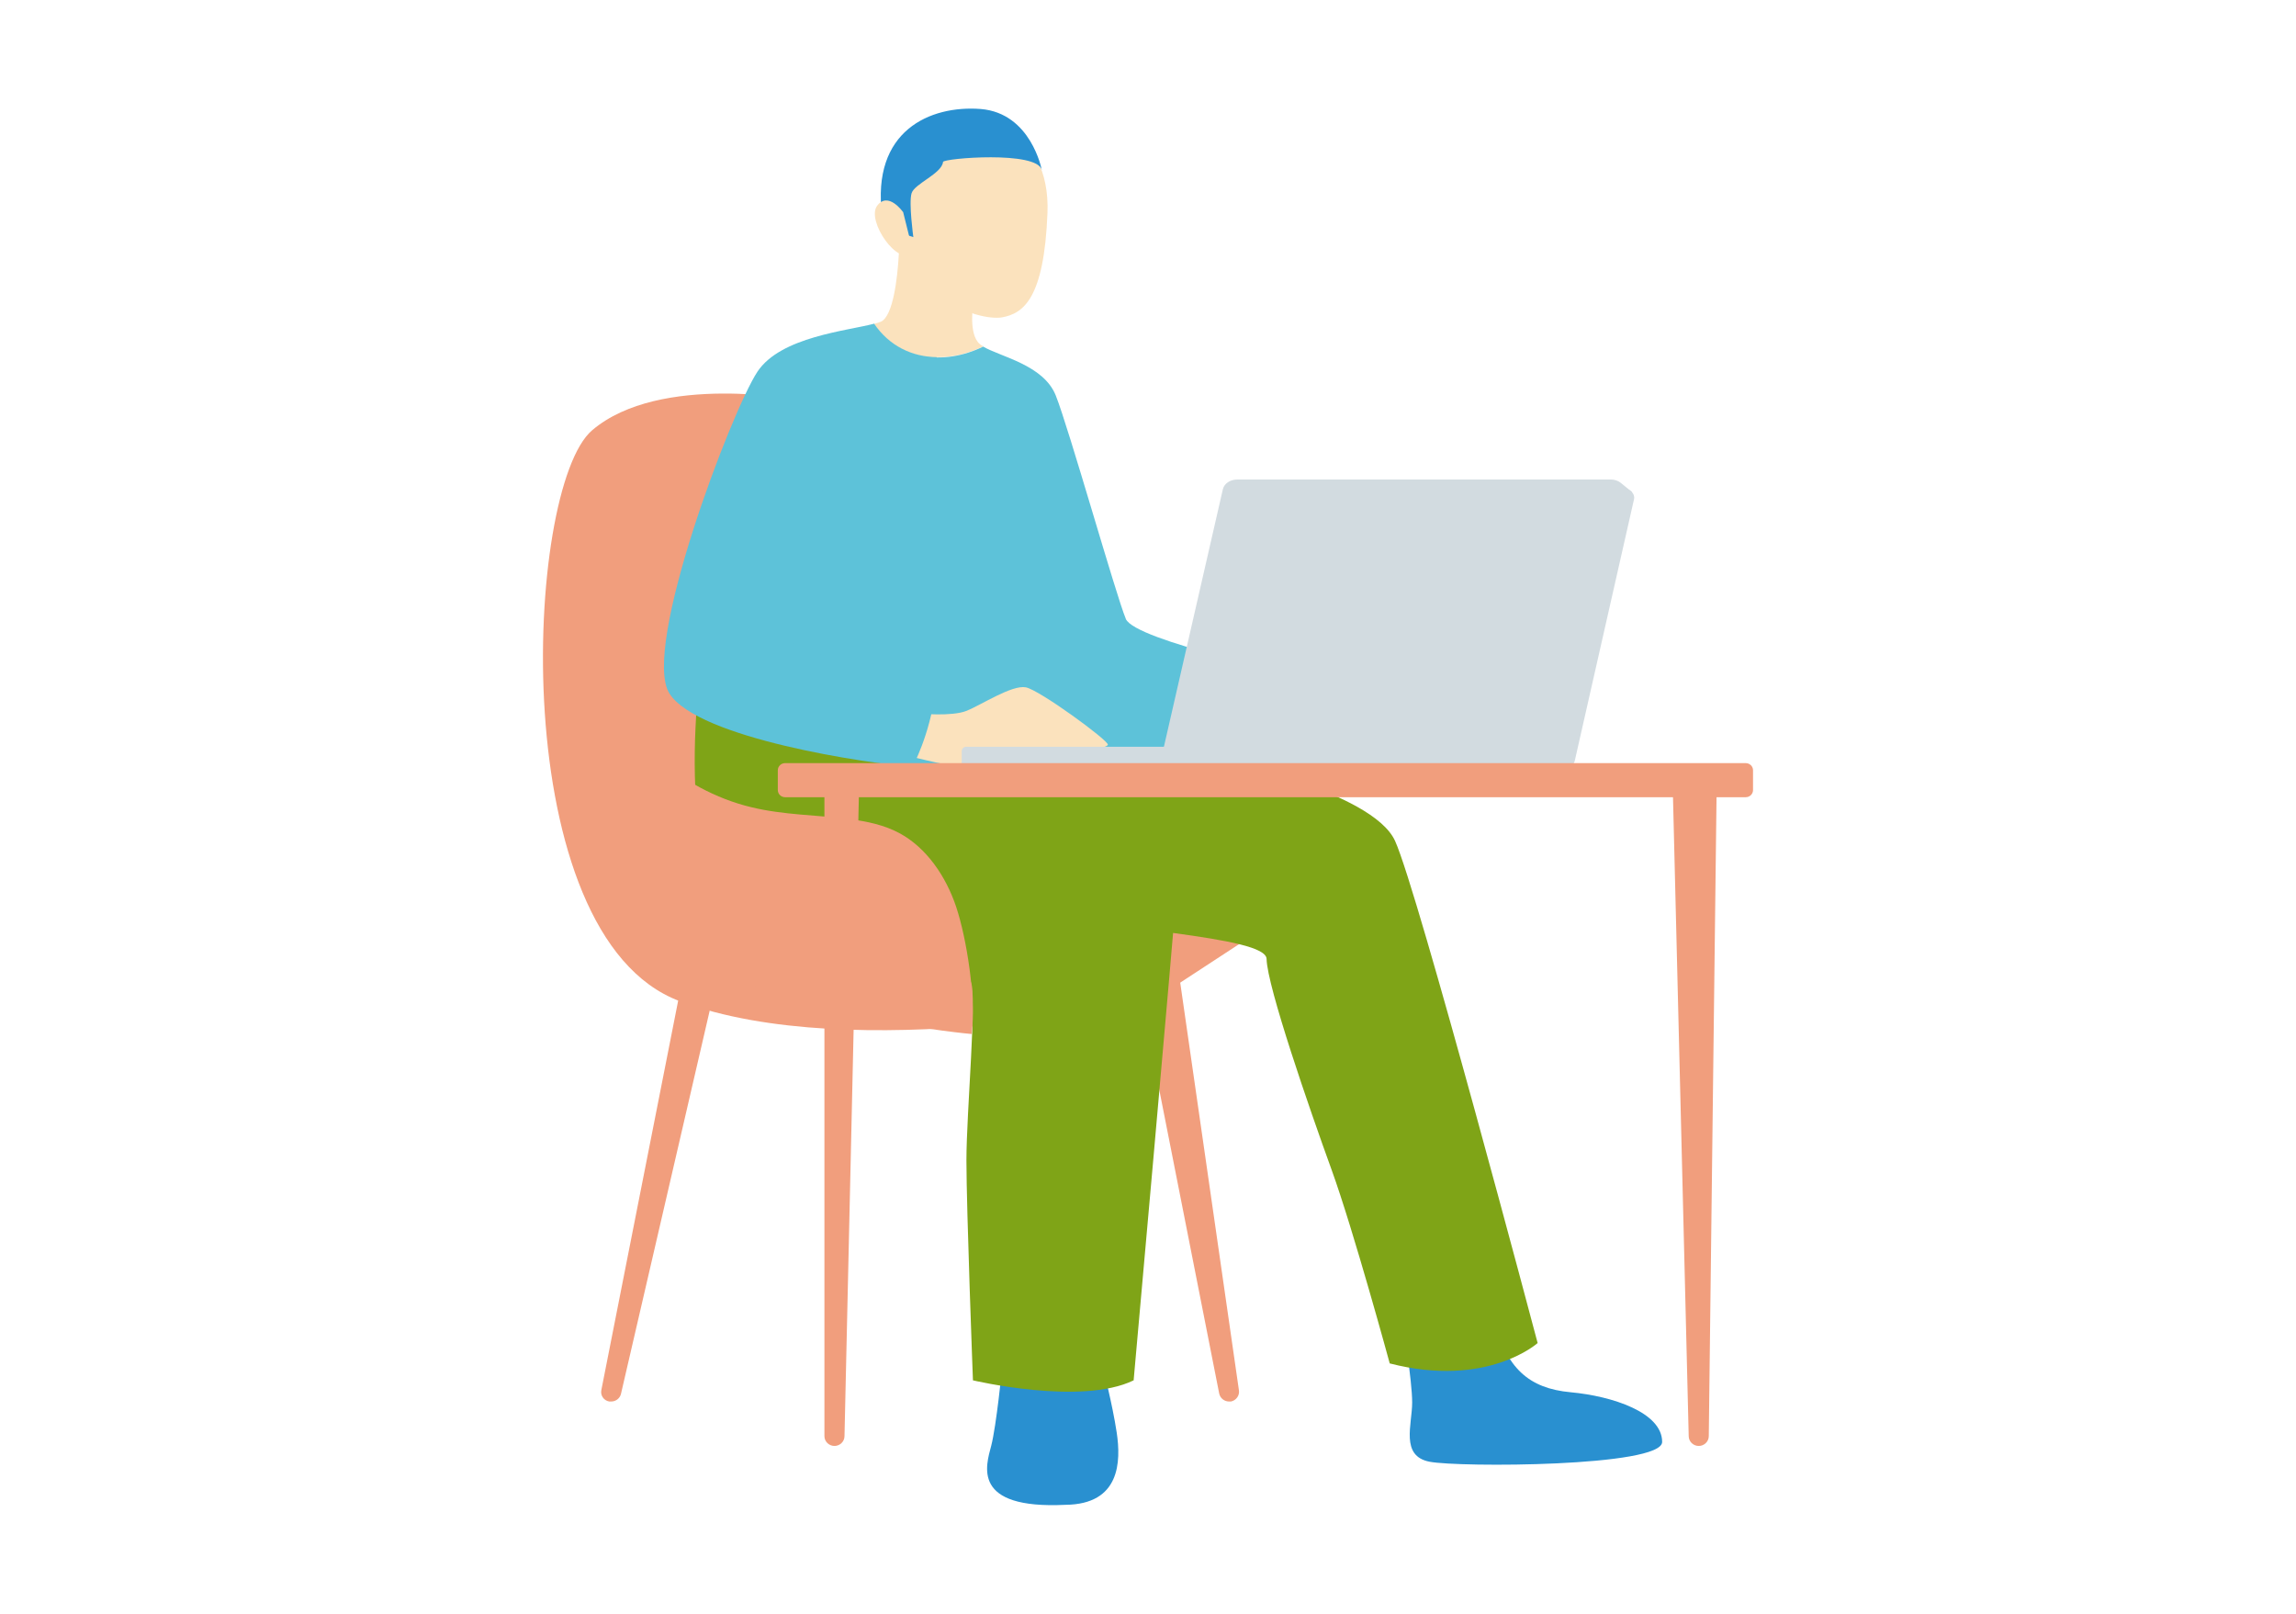 <svg width="74" height="52" viewBox="0 0 74 52" fill="none" xmlns="http://www.w3.org/2000/svg">
<path d="M19.699 45.16C19.699 45.16 19.661 45.16 19.636 45.16C19.458 45.129 19.344 44.962 19.382 44.788L22.077 31.131C22.108 30.957 22.279 30.852 22.457 30.877C22.634 30.908 23.199 31.125 23.167 31.298L20.016 44.906C19.985 45.055 19.851 45.16 19.699 45.16Z" fill="#F19E7D"/>
<path d="M39.612 45.16C39.46 45.16 39.327 45.054 39.295 44.906L36.6 31.248C36.569 31.075 36.683 30.913 36.854 30.876C37.032 30.845 37.894 30.697 37.925 30.876L39.929 44.788C39.96 44.962 39.846 45.123 39.675 45.16C39.656 45.16 39.631 45.16 39.612 45.16Z" fill="#F19E7D"/>
<path d="M54.75 46.592C54.573 46.592 54.427 46.449 54.427 46.276L53.914 25.421C53.914 25.247 54.573 24.943 54.75 24.943C54.928 24.943 55.327 25.247 55.327 25.421L55.074 46.276C55.074 46.449 54.928 46.592 54.75 46.592Z" fill="#F19E7D"/>
<path d="M45.216 42.693C45.216 42.693 45.514 44.478 45.514 45.191C45.514 45.904 45.127 46.915 46.072 47.1C47.01 47.286 53.571 47.268 53.571 46.462C53.571 45.514 51.967 44.986 50.623 44.862C49.279 44.739 48.531 44.088 48.145 42.482L45.216 42.687V42.693Z" fill="#2990D0"/>
<path d="M32.302 44.05C32.302 44.05 32.112 45.953 31.947 46.586C31.782 47.218 31.288 48.638 34.343 48.489C36.106 48.471 36.131 47.094 35.992 46.164C35.852 45.234 35.542 44.05 35.542 44.05H32.296H32.302Z" fill="#2990D0"/>
<path d="M25.83 12.898C25.83 12.898 21.272 11.999 19.084 13.865C16.897 15.731 16.263 30.151 21.905 32.259C27.554 34.367 37.127 32.259 37.127 32.259L40.36 30.145C40.36 30.145 27.985 19.941 27.947 19.668C27.909 19.389 25.83 12.904 25.83 12.904V12.898Z" fill="#F19E7D"/>
<path d="M30.16 13.282L26.122 14.293L24.518 18.037V20.821L28.942 23.183L30.99 21.261L31.998 17.126L30.16 13.282Z" fill="#5DC2D9"/>
<path d="M49.558 43.276C49.558 43.276 47.935 44.739 44.791 43.933C44.791 43.933 43.618 39.624 42.914 37.684C42.211 35.749 40.841 31.788 40.822 30.901C40.816 30.529 39.554 30.3 37.824 30.064C35.447 29.736 32.175 29.383 30.052 28.595C26.4 27.238 28.619 24.454 28.619 24.454H34.026L39.193 24.448C39.193 24.448 44.227 25.483 44.962 27.095C45.697 28.701 49.558 43.276 49.558 43.276Z" fill="#7FA417"/>
<path d="M22.647 20.97C22.647 20.97 21.449 28.738 24.232 29.854C27.021 30.963 31.079 31.218 31.288 31.633C31.497 32.042 31.148 35.83 31.148 37.392C31.148 38.954 31.358 44.478 31.358 44.478C31.358 44.478 34.844 45.303 36.537 44.478C36.537 44.478 37.786 30.523 37.925 28.651C38.065 26.779 34.185 24.07 30.869 23.251L25.297 22.21L22.653 20.97H22.647Z" fill="#7FA417"/>
<path d="M31.687 11.162C31.212 11.398 30.698 11.515 30.198 11.509C30.033 11.509 29.862 11.491 29.703 11.46L29.805 9.649L29.887 8.13L30.248 8.416L31.434 9.333C31.434 9.333 31.244 10.195 31.383 10.734C31.421 10.883 31.485 11.007 31.58 11.088C31.611 11.112 31.643 11.137 31.687 11.156V11.162Z" fill="#FBE2BD"/>
<path d="M36.283 19.934C35.979 19.222 34.451 13.803 34.027 12.743C33.634 11.757 32.245 11.497 31.687 11.168C31.06 11.478 30.35 11.596 29.703 11.466L28.942 25.427L38.54 24.987L41.951 21.763C41.951 21.763 36.588 20.654 36.283 19.941V19.934Z" fill="#5DC2D9"/>
<path d="M31.319 33.319C31.459 32.147 31.155 30.238 30.819 29.227C30.483 28.217 29.849 27.318 29.012 26.859C28.505 26.58 27.941 26.468 27.383 26.394C26.324 26.258 25.253 26.264 24.213 26.01C21.931 25.464 19.896 23.654 18.824 21.23C18.824 21.23 18.514 28.576 22.045 30.703C25.576 32.823 31.319 33.319 31.319 33.319Z" fill="#F19E7D"/>
<path d="M30.255 7.821L30.242 8.422L30.217 10.071L30.191 11.516C29.412 11.516 28.67 11.175 28.169 10.437C28.258 10.412 28.34 10.387 28.397 10.363C28.784 10.177 28.923 8.98 28.968 8.211C28.993 7.833 28.993 7.554 28.993 7.554L30.255 7.827V7.821Z" fill="#FBE2BD"/>
<path d="M31.459 3.617C31.459 3.617 33.868 4.088 33.76 6.86C33.652 9.631 32.98 10.102 32.296 10.226C31.611 10.35 28.733 9.668 28.707 5.787C29.037 4.25 29.887 3.673 31.459 3.617Z" fill="#FBE2BD"/>
<path d="M26.895 46.592C26.717 46.592 26.571 46.449 26.571 46.276V25.259C26.571 25.086 26.717 24.943 26.895 24.943C27.072 24.943 27.693 24.962 27.693 25.142L27.218 46.276C27.218 46.449 27.072 46.592 26.895 46.592Z" fill="#F19E7D"/>
<path d="M29.621 22.991C29.621 22.991 30.679 23.096 31.155 22.904C31.63 22.712 32.619 22.061 33.063 22.148C33.507 22.234 35.726 23.859 35.706 23.995C35.688 24.131 34.42 24.342 33.874 24.218C33.329 24.094 32.822 24.014 32.664 24.1C32.505 24.187 32.061 24.72 31.497 24.758C30.933 24.795 29.272 24.355 29.272 24.355L29.621 22.991Z" fill="#FBE2BD"/>
<path d="M28.169 10.431C27.326 10.66 25.158 10.846 24.41 11.98C23.579 13.239 20.657 20.895 21.576 22.346C22.495 23.797 27.998 24.609 29.411 24.708C29.411 24.708 29.976 23.673 30.14 22.296C30.14 22.296 25.462 20.988 24.803 20.275C24.352 19.835 26.521 15.768 26.521 15.768L30.14 14.559L30.191 11.509C29.411 11.497 28.67 11.162 28.169 10.424V10.431Z" fill="#5DC2D9"/>
<path d="M38.654 24.751H31.142C31.06 24.751 30.996 24.689 30.996 24.608V24.206C30.996 24.125 31.06 24.063 31.142 24.063H38.654V24.757V24.751Z" fill="#D2DBE0"/>
<path d="M52.601 15.855L52.227 15.551C52.145 15.489 52.037 15.452 51.929 15.452H39.871C39.649 15.452 39.459 15.582 39.415 15.756L37.355 24.751H37.887L52.601 15.855Z" fill="#D2DBE0"/>
<path d="M38.325 24.751H50.401C50.579 24.751 50.725 24.652 50.756 24.51L52.665 16.084C52.703 15.905 52.531 15.737 52.31 15.737H40.62C40.22 15.737 39.878 15.967 39.808 16.283L37.97 24.398C37.932 24.578 38.103 24.745 38.325 24.745V24.751Z" fill="#D2DBE0"/>
<path d="M56.265 24.59H25.303C25.174 24.59 25.069 24.693 25.069 24.82V25.458C25.069 25.585 25.174 25.688 25.303 25.688H56.265C56.395 25.688 56.5 25.585 56.5 25.458V24.82C56.5 24.693 56.395 24.59 56.265 24.59Z" fill="#F19E7D"/>
<path d="M29.152 7.548L29.437 7.641C29.437 7.641 29.285 6.537 29.38 6.227C29.475 5.917 30.356 5.595 30.394 5.217C30.42 5.099 33.425 4.851 33.577 5.477C33.577 5.477 33.234 3.642 31.605 3.512C29.982 3.388 28.08 4.206 28.429 6.94L29.158 7.548H29.152Z" fill="#2990D0"/>
<path d="M29.101 6.828C29.101 6.828 28.625 6.153 28.27 6.63C27.915 7.107 28.936 8.608 29.437 8.155L29.107 6.828H29.101Z" fill="#FBE2BD"/>
</svg>

